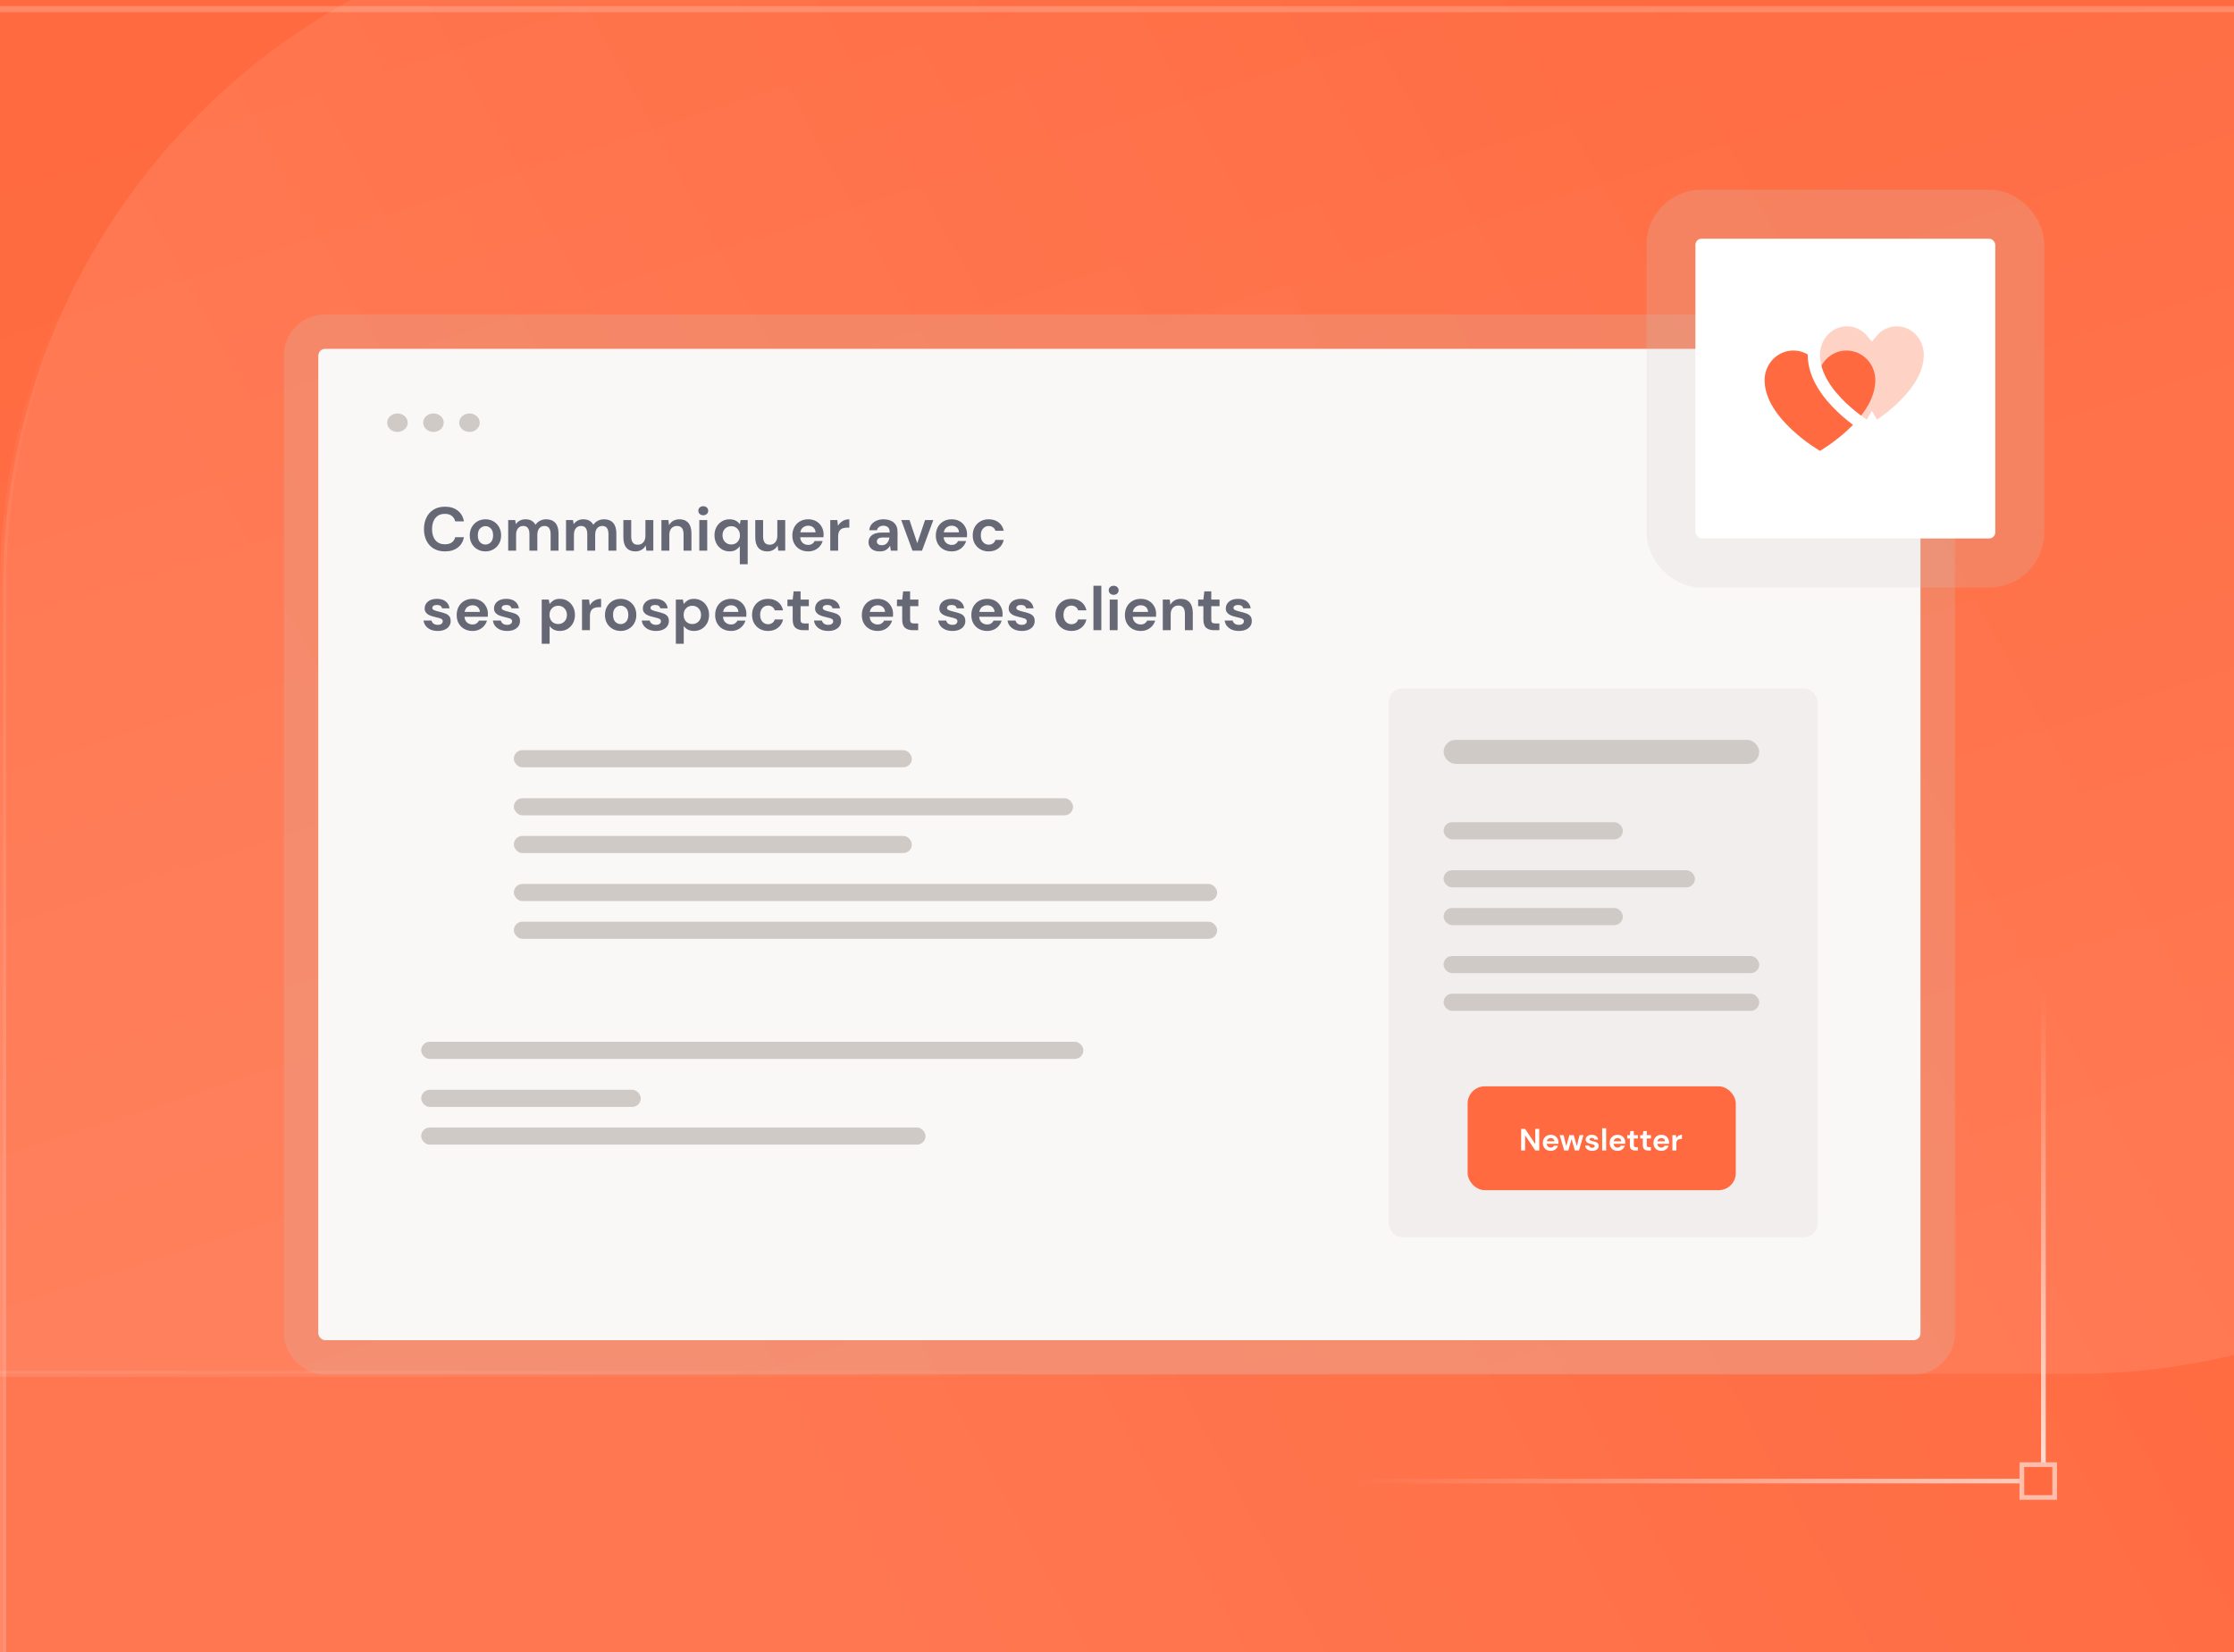 <svg width="365" height="270" viewBox="0 0 365 270" fill="none" xmlns="http://www.w3.org/2000/svg">
<g clip-path="url(#clip0_7608_1373)">
<rect width="365" height="270" fill="#FF6A40"/>
<path d="M511.501 -13.501L110 -13.502C49.524 -13.502 0.499 35.524 0.499 96L0.499 287.501L511.501 287.501L511.501 -13.501Z" fill="url(#paint0_linear_7608_1373)" fill-opacity="0.2" stroke="url(#paint1_linear_7608_1373)" stroke-width="0.997"/>
<path d="M-3.501 224.501L339 224.501C399.476 224.501 448.501 175.476 448.501 115L448.501 1.499L-3.501 1.499L-3.501 224.501Z" fill="url(#paint2_linear_7608_1373)" fill-opacity="0.2" stroke="url(#paint3_linear_7608_1373)" stroke-width="0.997"/>
<g filter="url(#filter0_b_7608_1373)">
<rect x="52" y="57" width="261.779" height="162" rx="1.121" fill="#FAF8F7"/>
<rect x="49.19" y="54.19" width="267.399" height="167.621" rx="3.932" stroke="#D0CAC6" stroke-opacity="0.2" stroke-width="5.621"/>
</g>
<path fill-rule="evenodd" clip-rule="evenodd" d="M72.502 69.072C72.502 69.907 71.75 70.584 70.822 70.584C69.893 70.584 69.141 69.907 69.141 69.072C69.141 68.237 69.893 67.56 70.822 67.56C71.75 67.56 72.502 68.237 72.502 69.072ZM66.618 69.072C66.618 69.907 65.865 70.584 64.937 70.584C64.008 70.584 63.256 69.907 63.256 69.072C63.256 68.237 64.008 67.56 64.937 67.56C65.865 67.56 66.618 68.237 66.618 69.072ZM76.702 70.584C77.631 70.584 78.383 69.907 78.383 69.072C78.383 68.237 77.631 67.56 76.702 67.56C75.774 67.56 75.022 68.237 75.022 69.072C75.022 69.907 75.774 70.584 76.702 70.584Z" fill="#D0CAC6"/>
<rect x="83.951" y="130.433" width="91.37" height="2.803" rx="1.401" fill="#D0CAC6"/>
<rect x="83.951" y="122.585" width="65.024" height="2.803" rx="1.401" fill="#D0CAC6"/>
<rect x="83.951" y="136.599" width="65.024" height="2.803" rx="1.401" fill="#D0CAC6"/>
<rect x="83.951" y="144.446" width="114.913" height="2.803" rx="1.401" fill="#D0CAC6"/>
<rect x="83.951" y="150.613" width="114.913" height="2.803" rx="1.401" fill="#D0CAC6"/>
<g filter="url(#filter1_b_7608_1373)">
<rect x="226.893" y="112.495" width="70.069" height="89.689" rx="2.242" fill="#F2EEEE"/>
</g>
<rect x="239.785" y="177.519" width="43.817" height="16.969" rx="2.803" fill="#FF6A40"/>
<path d="M248.536 188.003V184.472H249.182L250.842 186.959V184.472H251.488V188.003H250.842L249.182 185.521V188.003H248.536ZM253.373 188.064C253.121 188.064 252.897 188.01 252.702 187.903C252.507 187.795 252.354 187.644 252.243 187.448C252.132 187.253 252.076 187.028 252.076 186.772C252.076 186.513 252.13 186.283 252.238 186.081C252.349 185.879 252.5 185.723 252.692 185.612C252.887 185.498 253.116 185.441 253.378 185.441C253.624 185.441 253.841 185.494 254.029 185.602C254.217 185.71 254.364 185.858 254.468 186.046C254.575 186.231 254.629 186.438 254.629 186.666C254.629 186.703 254.628 186.742 254.624 186.783C254.624 186.823 254.623 186.865 254.619 186.909H252.717C252.731 187.104 252.798 187.257 252.919 187.368C253.043 187.479 253.193 187.534 253.368 187.534C253.499 187.534 253.608 187.506 253.696 187.448C253.787 187.388 253.854 187.311 253.898 187.216H254.554C254.506 187.374 254.427 187.519 254.316 187.65C254.209 187.778 254.074 187.879 253.913 187.953C253.755 188.027 253.575 188.064 253.373 188.064ZM253.378 185.965C253.22 185.965 253.08 186.011 252.959 186.101C252.838 186.189 252.761 186.323 252.727 186.505H253.973C253.963 186.34 253.903 186.209 253.792 186.112C253.681 186.014 253.543 185.965 253.378 185.965ZM255.563 188.003L254.832 185.501H255.472L255.906 187.302L256.411 185.501H257.127L257.632 187.302L258.071 185.501H258.711L257.975 188.003H257.304L256.769 186.132L256.234 188.003H255.563ZM260.153 188.064C259.931 188.064 259.736 188.029 259.568 187.958C259.4 187.884 259.265 187.783 259.164 187.655C259.063 187.528 259.003 187.38 258.982 187.211H259.633C259.653 187.309 259.707 187.393 259.795 187.464C259.886 187.531 260.002 187.565 260.143 187.565C260.284 187.565 260.387 187.536 260.451 187.479C260.518 187.422 260.551 187.356 260.551 187.282C260.551 187.174 260.504 187.102 260.41 187.065C260.316 187.025 260.185 186.986 260.017 186.949C259.909 186.925 259.8 186.897 259.689 186.863C259.578 186.83 259.475 186.788 259.381 186.737C259.29 186.683 259.216 186.616 259.159 186.535C259.102 186.451 259.073 186.349 259.073 186.228C259.073 186.006 259.161 185.819 259.336 185.668C259.514 185.516 259.763 185.441 260.082 185.441C260.378 185.441 260.614 185.51 260.789 185.647C260.967 185.785 261.073 185.975 261.106 186.217H260.496C260.459 186.033 260.319 185.94 260.077 185.94C259.956 185.94 259.862 185.964 259.795 186.011C259.731 186.058 259.699 186.117 259.699 186.187C259.699 186.261 259.748 186.32 259.845 186.364C259.943 186.408 260.072 186.448 260.234 186.485C260.409 186.525 260.568 186.571 260.713 186.621C260.861 186.668 260.979 186.74 261.066 186.838C261.154 186.932 261.197 187.068 261.197 187.247C261.201 187.401 261.16 187.541 261.076 187.665C260.992 187.79 260.871 187.887 260.713 187.958C260.555 188.029 260.368 188.064 260.153 188.064ZM261.769 188.003V184.371H262.415V188.003H261.769ZM264.291 188.064C264.038 188.064 263.815 188.01 263.62 187.903C263.425 187.795 263.272 187.644 263.161 187.448C263.05 187.253 262.994 187.028 262.994 186.772C262.994 186.513 263.048 186.283 263.156 186.081C263.267 185.879 263.418 185.723 263.61 185.612C263.805 185.498 264.033 185.441 264.296 185.441C264.541 185.441 264.758 185.494 264.947 185.602C265.135 185.71 265.281 185.858 265.385 186.046C265.493 186.231 265.547 186.438 265.547 186.666C265.547 186.703 265.545 186.742 265.542 186.783C265.542 186.823 265.54 186.865 265.537 186.909H263.635C263.648 187.104 263.716 187.257 263.837 187.368C263.961 187.479 264.111 187.534 264.286 187.534C264.417 187.534 264.526 187.506 264.614 187.448C264.704 187.388 264.772 187.311 264.815 187.216H265.471C265.424 187.374 265.345 187.519 265.234 187.65C265.127 187.778 264.992 187.879 264.831 187.953C264.672 188.027 264.493 188.064 264.291 188.064ZM264.296 185.965C264.138 185.965 263.998 186.011 263.877 186.101C263.756 186.189 263.679 186.323 263.645 186.505H264.891C264.881 186.34 264.82 186.209 264.709 186.112C264.598 186.014 264.461 185.965 264.296 185.965ZM267.161 188.003C266.898 188.003 266.688 187.94 266.53 187.812C266.372 187.684 266.293 187.457 266.293 187.131V186.041H265.864V185.501H266.293L266.369 184.83H266.939V185.501H267.615V186.041H266.939V187.136C266.939 187.257 266.964 187.341 267.014 187.388C267.068 187.432 267.159 187.454 267.287 187.454H267.6V188.003H267.161ZM269.284 188.003C269.022 188.003 268.812 187.94 268.653 187.812C268.495 187.684 268.416 187.457 268.416 187.131V186.041H267.988V185.501H268.416L268.492 184.83H269.062V185.501H269.738V186.041H269.062V187.136C269.062 187.257 269.087 187.341 269.138 187.388C269.192 187.432 269.282 187.454 269.41 187.454H269.723V188.003H269.284ZM271.444 188.064C271.192 188.064 270.968 188.01 270.773 187.903C270.578 187.795 270.425 187.644 270.314 187.448C270.203 187.253 270.148 187.028 270.148 186.772C270.148 186.513 270.202 186.283 270.309 186.081C270.42 185.879 270.572 185.723 270.763 185.612C270.958 185.498 271.187 185.441 271.449 185.441C271.695 185.441 271.912 185.494 272.1 185.602C272.289 185.71 272.435 185.858 272.539 186.046C272.647 186.231 272.701 186.438 272.701 186.666C272.701 186.703 272.699 186.742 272.695 186.783C272.695 186.823 272.694 186.865 272.69 186.909H270.788C270.802 187.104 270.869 187.257 270.99 187.368C271.115 187.479 271.264 187.534 271.439 187.534C271.57 187.534 271.68 187.506 271.767 187.448C271.858 187.388 271.925 187.311 271.969 187.216H272.625C272.578 187.374 272.499 187.519 272.388 187.65C272.28 187.778 272.146 187.879 271.984 187.953C271.826 188.027 271.646 188.064 271.444 188.064ZM271.449 185.965C271.291 185.965 271.152 186.011 271.031 186.101C270.91 186.189 270.832 186.323 270.799 186.505H272.045C272.035 186.34 271.974 186.209 271.863 186.112C271.752 186.014 271.614 185.965 271.449 185.965ZM273.244 188.003V185.501H273.819L273.879 185.97C273.97 185.809 274.093 185.681 274.248 185.587C274.406 185.489 274.591 185.441 274.803 185.441V186.122H274.621C274.48 186.122 274.354 186.144 274.243 186.187C274.132 186.231 274.044 186.307 273.98 186.414C273.92 186.522 273.889 186.672 273.889 186.863V188.003H273.244Z" fill="white"/>
<rect x="235.861" y="120.903" width="51.571" height="3.924" rx="1.962" fill="#D0CAC6"/>
<rect x="235.861" y="142.204" width="41.066" height="2.803" rx="1.401" fill="#D0CAC6"/>
<rect x="235.861" y="134.356" width="29.287" height="2.803" rx="1.401" fill="#D0CAC6"/>
<rect x="235.861" y="148.37" width="29.287" height="2.803" rx="1.401" fill="#D0CAC6"/>
<rect x="235.861" y="156.218" width="51.571" height="2.803" rx="1.401" fill="#D0CAC6"/>
<rect x="235.861" y="162.384" width="51.571" height="2.803" rx="1.401" fill="#D0CAC6"/>
<rect x="68.816" y="178.08" width="35.875" height="2.803" rx="1.401" fill="#D0CAC6"/>
<rect x="68.816" y="170.232" width="108.187" height="2.803" rx="1.401" fill="#D0CAC6"/>
<rect x="68.816" y="184.246" width="82.401" height="2.803" rx="1.401" fill="#D0CAC6"/>
<g filter="url(#filter2_b_7608_1373)">
<rect x="277" y="39" width="49" height="49" rx="1" fill="white"/>
<rect x="273" y="35" width="57" height="57" rx="5" stroke="#D0CAC6" stroke-opacity="0.2" stroke-width="8"/>
</g>
<path d="M297.354 73.677C297.354 73.677 288.308 68.46 288.308 62.125C288.308 61.005 288.685 59.92 289.374 59.054C290.063 58.188 291.022 57.595 292.088 57.375C293.154 57.155 294.261 57.322 295.221 57.848C296.181 58.373 296.935 59.225 297.354 60.258L297.354 60.258C297.773 59.225 298.526 58.373 299.486 57.848C300.446 57.322 301.553 57.155 302.619 57.375C303.685 57.595 304.645 58.188 305.334 59.054C306.023 59.92 306.4 61.005 306.4 62.125C306.4 68.46 297.354 73.677 297.354 73.677Z" fill="#FF6A40"/>
<path d="M305.834 69.114L305.325 69.974L305.834 70.276L306.344 69.974L305.834 69.114ZM305.834 69.114C305.325 69.974 305.324 69.974 305.324 69.974L305.323 69.974L305.321 69.972L305.315 69.969L305.293 69.955C305.274 69.944 305.248 69.928 305.214 69.907C305.147 69.866 305.05 69.805 304.929 69.727C304.685 69.57 304.341 69.341 303.929 69.048C303.107 68.463 302.008 67.614 300.904 66.563C298.748 64.51 296.354 61.476 296.354 57.988V57.988C296.354 56.693 296.777 55.431 297.562 54.418C298.348 53.404 299.451 52.698 300.69 52.435C301.93 52.172 303.216 52.373 304.325 52.997C304.903 53.322 305.412 53.749 305.834 54.255C306.257 53.749 306.766 53.322 307.343 52.997C308.452 52.373 309.738 52.172 310.978 52.435C312.217 52.698 313.32 53.404 314.106 54.418C314.891 55.431 315.315 56.693 315.315 57.988V57.988C315.315 61.476 312.92 64.51 310.764 66.563C309.661 67.614 308.561 68.463 307.74 69.048C307.328 69.341 306.983 69.57 306.74 69.727C306.618 69.805 306.522 69.866 306.454 69.907C306.421 69.928 306.394 69.944 306.376 69.955L306.354 69.969L306.347 69.972L306.345 69.974L306.345 69.974C306.344 69.974 306.344 69.974 305.834 69.114Z" fill="#FF6A40" fill-opacity="0.3" stroke="white" stroke-width="2"/>
<path d="M72.701 90.104C71.988 90.104 71.376 89.952 70.865 89.65C70.353 89.34 69.96 88.913 69.684 88.368C69.408 87.817 69.27 87.181 69.27 86.461C69.27 85.742 69.408 85.106 69.684 84.554C69.96 84.003 70.353 83.572 70.865 83.263C71.376 82.953 71.988 82.799 72.701 82.799C73.549 82.799 74.241 83.01 74.78 83.434C75.324 83.851 75.664 84.44 75.799 85.2H74.376C74.288 84.817 74.1 84.517 73.811 84.302C73.528 84.08 73.152 83.969 72.681 83.969C72.028 83.969 71.517 84.191 71.147 84.635C70.777 85.079 70.592 85.688 70.592 86.461C70.592 87.235 70.777 87.844 71.147 88.288C71.517 88.725 72.028 88.943 72.681 88.943C73.152 88.943 73.528 88.843 73.811 88.641C74.1 88.432 74.288 88.146 74.376 87.783H75.799C75.664 88.51 75.324 89.078 74.78 89.488C74.241 89.899 73.549 90.104 72.701 90.104ZM79.313 90.104C78.829 90.104 78.391 89.993 78.001 89.771C77.618 89.549 77.312 89.243 77.083 88.853C76.861 88.456 76.75 87.998 76.75 87.48C76.75 86.962 76.865 86.508 77.093 86.118C77.322 85.721 77.628 85.412 78.011 85.19C78.402 84.968 78.839 84.857 79.323 84.857C79.801 84.857 80.231 84.968 80.615 85.19C81.005 85.412 81.311 85.721 81.533 86.118C81.761 86.508 81.876 86.962 81.876 87.48C81.876 87.998 81.761 88.456 81.533 88.853C81.311 89.243 81.005 89.549 80.615 89.771C80.225 89.993 79.791 90.104 79.313 90.104ZM79.313 88.984C79.649 88.984 79.942 88.859 80.191 88.61C80.44 88.355 80.564 87.978 80.564 87.48C80.564 86.983 80.44 86.609 80.191 86.36C79.942 86.105 79.653 85.977 79.323 85.977C78.98 85.977 78.684 86.105 78.435 86.36C78.193 86.609 78.072 86.983 78.072 87.48C78.072 87.978 78.193 88.355 78.435 88.61C78.684 88.859 78.977 88.984 79.313 88.984ZM83.031 89.983V84.978H84.171L84.282 85.654C84.443 85.412 84.655 85.22 84.918 85.079C85.186 84.931 85.496 84.857 85.846 84.857C86.619 84.857 87.168 85.156 87.49 85.755C87.672 85.479 87.914 85.261 88.217 85.099C88.526 84.938 88.863 84.857 89.226 84.857C89.878 84.857 90.379 85.052 90.729 85.442C91.079 85.832 91.254 86.404 91.254 87.157V89.983H89.962V87.279C89.962 86.848 89.878 86.518 89.71 86.29C89.549 86.061 89.296 85.947 88.954 85.947C88.604 85.947 88.321 86.075 88.106 86.33C87.897 86.586 87.793 86.942 87.793 87.4V89.983H86.502V87.279C86.502 86.848 86.418 86.518 86.249 86.29C86.081 86.061 85.822 85.947 85.472 85.947C85.129 85.947 84.85 86.075 84.635 86.33C84.426 86.586 84.322 86.942 84.322 87.4V89.983H83.031ZM92.48 89.983V84.978H93.62L93.731 85.654C93.893 85.412 94.105 85.22 94.367 85.079C94.636 84.931 94.945 84.857 95.295 84.857C96.069 84.857 96.617 85.156 96.94 85.755C97.121 85.479 97.364 85.261 97.666 85.099C97.976 84.938 98.312 84.857 98.675 84.857C99.328 84.857 99.829 85.052 100.179 85.442C100.529 85.832 100.703 86.404 100.703 87.157V89.983H99.412V87.279C99.412 86.848 99.328 86.518 99.16 86.29C98.998 86.061 98.746 85.947 98.403 85.947C98.053 85.947 97.771 86.075 97.555 86.33C97.347 86.586 97.243 86.942 97.243 87.4V89.983H95.951V87.279C95.951 86.848 95.867 86.518 95.699 86.29C95.531 86.061 95.272 85.947 94.922 85.947C94.579 85.947 94.3 86.075 94.084 86.33C93.876 86.586 93.772 86.942 93.772 87.4V89.983H92.48ZM103.806 90.104C103.181 90.104 102.696 89.909 102.353 89.519C102.017 89.128 101.849 88.557 101.849 87.803V84.978H103.13V87.682C103.13 88.113 103.218 88.442 103.393 88.671C103.568 88.9 103.843 89.014 104.22 89.014C104.577 89.014 104.869 88.886 105.098 88.631C105.333 88.375 105.451 88.019 105.451 87.561V84.978H106.743V89.983H105.602L105.501 89.135C105.347 89.431 105.121 89.666 104.825 89.841C104.536 90.016 104.196 90.104 103.806 90.104ZM108.068 89.983V84.978H109.209L109.309 85.826C109.464 85.53 109.686 85.294 109.975 85.119C110.271 84.944 110.618 84.857 111.015 84.857C111.633 84.857 112.114 85.052 112.457 85.442C112.801 85.832 112.972 86.404 112.972 87.157V89.983H111.681V87.279C111.681 86.848 111.593 86.518 111.418 86.29C111.243 86.061 110.971 85.947 110.601 85.947C110.238 85.947 109.938 86.075 109.703 86.33C109.474 86.586 109.36 86.942 109.36 87.4V89.983H108.068ZM114.903 84.201C114.668 84.201 114.473 84.13 114.318 83.989C114.17 83.848 114.096 83.67 114.096 83.454C114.096 83.239 114.17 83.064 114.318 82.93C114.473 82.788 114.668 82.718 114.903 82.718C115.139 82.718 115.33 82.788 115.478 82.93C115.633 83.064 115.71 83.239 115.71 83.454C115.71 83.67 115.633 83.848 115.478 83.989C115.33 84.13 115.139 84.201 114.903 84.201ZM114.258 89.983V84.978H115.549V89.983H114.258ZM120.873 92.203V89.266C120.711 89.488 120.496 89.683 120.227 89.852C119.964 90.02 119.621 90.104 119.198 90.104C118.727 90.104 118.306 89.989 117.936 89.761C117.566 89.532 117.274 89.219 117.058 88.822C116.843 88.425 116.736 87.975 116.736 87.47C116.736 86.966 116.843 86.518 117.058 86.128C117.274 85.731 117.566 85.422 117.936 85.2C118.306 84.971 118.727 84.857 119.198 84.857C119.574 84.857 119.904 84.928 120.186 85.069C120.469 85.21 120.698 85.409 120.873 85.664L121.014 84.978H122.164V92.203H120.873ZM119.47 88.974C119.887 88.974 120.227 88.836 120.489 88.56C120.758 88.278 120.893 87.918 120.893 87.48C120.893 87.043 120.758 86.687 120.489 86.411C120.227 86.128 119.887 85.987 119.47 85.987C119.06 85.987 118.72 86.125 118.451 86.401C118.182 86.677 118.047 87.033 118.047 87.47C118.047 87.907 118.182 88.267 118.451 88.55C118.72 88.832 119.06 88.974 119.47 88.974ZM125.356 90.104C124.73 90.104 124.246 89.909 123.903 89.519C123.567 89.128 123.398 88.557 123.398 87.803V84.978H124.68V87.682C124.68 88.113 124.767 88.442 124.942 88.671C125.117 88.9 125.393 89.014 125.77 89.014C126.126 89.014 126.419 88.886 126.647 88.631C126.883 88.375 127.001 88.019 127.001 87.561V84.978H128.292V89.983H127.152L127.051 89.135C126.896 89.431 126.671 89.666 126.375 89.841C126.086 90.016 125.746 90.104 125.356 90.104ZM132.05 90.104C131.545 90.104 131.098 89.996 130.708 89.781C130.317 89.566 130.011 89.263 129.789 88.873C129.567 88.483 129.456 88.032 129.456 87.521C129.456 87.003 129.564 86.542 129.779 86.138C130.001 85.735 130.304 85.422 130.687 85.2C131.078 84.971 131.535 84.857 132.06 84.857C132.551 84.857 132.985 84.965 133.361 85.18C133.738 85.395 134.031 85.691 134.239 86.068C134.454 86.438 134.562 86.851 134.562 87.309C134.562 87.383 134.559 87.46 134.552 87.541C134.552 87.622 134.549 87.706 134.542 87.793H130.738C130.765 88.183 130.899 88.489 131.141 88.711C131.39 88.933 131.69 89.044 132.039 89.044C132.302 89.044 132.52 88.987 132.695 88.873C132.877 88.752 133.011 88.597 133.099 88.409H134.411C134.316 88.725 134.158 89.014 133.936 89.276C133.721 89.532 133.452 89.734 133.129 89.882C132.813 90.03 132.453 90.104 132.05 90.104ZM132.06 85.906C131.744 85.906 131.464 85.997 131.222 86.179C130.98 86.354 130.825 86.623 130.758 86.986H133.25C133.23 86.656 133.109 86.394 132.887 86.199C132.665 86.004 132.389 85.906 132.06 85.906ZM135.648 89.983V84.978H136.798L136.92 85.916C137.101 85.594 137.347 85.338 137.656 85.15C137.972 84.954 138.342 84.857 138.766 84.857V86.219H138.403C138.12 86.219 137.868 86.263 137.646 86.35C137.424 86.438 137.249 86.589 137.121 86.804C137 87.02 136.94 87.319 136.94 87.702V89.983H135.648ZM143.778 90.104C143.348 90.104 142.995 90.037 142.719 89.902C142.443 89.761 142.238 89.576 142.103 89.347C141.969 89.118 141.902 88.866 141.902 88.59C141.902 88.126 142.083 87.749 142.447 87.46C142.81 87.171 143.355 87.026 144.081 87.026H145.352V86.905C145.352 86.562 145.255 86.31 145.06 86.148C144.865 85.987 144.623 85.906 144.333 85.906C144.071 85.906 143.842 85.97 143.647 86.098C143.452 86.219 143.331 86.401 143.284 86.643H142.023C142.056 86.28 142.177 85.963 142.386 85.694C142.601 85.425 142.877 85.22 143.213 85.079C143.55 84.931 143.926 84.857 144.343 84.857C145.056 84.857 145.618 85.035 146.028 85.392C146.439 85.748 146.644 86.253 146.644 86.905V89.983H145.544L145.423 89.175C145.275 89.445 145.067 89.666 144.797 89.841C144.535 90.016 144.195 90.104 143.778 90.104ZM144.071 89.095C144.441 89.095 144.727 88.974 144.929 88.731C145.137 88.489 145.268 88.19 145.322 87.834H144.222C143.879 87.834 143.634 87.897 143.486 88.025C143.338 88.146 143.264 88.298 143.264 88.479C143.264 88.674 143.338 88.826 143.486 88.933C143.634 89.041 143.829 89.095 144.071 89.095ZM149.081 89.983L147.244 84.978H148.596L149.868 88.762L151.139 84.978H152.491L150.645 89.983H149.081ZM155.491 90.104C154.987 90.104 154.539 89.996 154.149 89.781C153.759 89.566 153.453 89.263 153.231 88.873C153.009 88.483 152.898 88.032 152.898 87.521C152.898 87.003 153.006 86.542 153.221 86.138C153.443 85.735 153.745 85.422 154.129 85.2C154.519 84.971 154.976 84.857 155.501 84.857C155.992 84.857 156.426 84.965 156.803 85.18C157.179 85.395 157.472 85.691 157.681 86.068C157.896 86.438 158.003 86.851 158.003 87.309C158.003 87.383 158 87.46 157.993 87.541C157.993 87.622 157.99 87.706 157.983 87.793H154.179C154.206 88.183 154.341 88.489 154.583 88.711C154.832 88.933 155.131 89.044 155.481 89.044C155.743 89.044 155.962 88.987 156.137 88.873C156.318 88.752 156.453 88.597 156.54 88.409H157.852C157.758 88.725 157.6 89.014 157.378 89.276C157.163 89.532 156.894 89.734 156.571 89.882C156.254 90.03 155.895 90.104 155.491 90.104ZM155.501 85.906C155.185 85.906 154.906 85.997 154.664 86.179C154.421 86.354 154.267 86.623 154.2 86.986H156.692C156.672 86.656 156.55 86.394 156.328 86.199C156.107 86.004 155.831 85.906 155.501 85.906ZM161.542 90.104C161.03 90.104 160.58 89.993 160.189 89.771C159.799 89.549 159.49 89.239 159.261 88.843C159.039 88.446 158.928 87.992 158.928 87.48C158.928 86.969 159.039 86.515 159.261 86.118C159.49 85.721 159.799 85.412 160.189 85.19C160.58 84.968 161.03 84.857 161.542 84.857C162.181 84.857 162.719 85.025 163.156 85.362C163.593 85.691 163.872 86.148 163.993 86.734H162.631C162.564 86.492 162.429 86.303 162.228 86.169C162.033 86.027 161.801 85.957 161.531 85.957C161.175 85.957 160.872 86.091 160.623 86.36C160.374 86.629 160.25 87.003 160.25 87.48C160.25 87.958 160.374 88.331 160.623 88.6C160.872 88.869 161.175 89.004 161.531 89.004C161.801 89.004 162.033 88.937 162.228 88.802C162.429 88.668 162.564 88.476 162.631 88.227H163.993C163.872 88.792 163.593 89.246 163.156 89.589C162.719 89.932 162.181 90.104 161.542 90.104ZM71.541 103.104C71.097 103.104 70.707 103.033 70.37 102.892C70.034 102.744 69.765 102.542 69.563 102.286C69.361 102.031 69.24 101.735 69.2 101.399H70.501C70.542 101.594 70.649 101.762 70.824 101.903C71.006 102.038 71.238 102.105 71.52 102.105C71.803 102.105 72.008 102.048 72.136 101.933C72.27 101.819 72.338 101.688 72.338 101.54C72.338 101.325 72.244 101.18 72.055 101.106C71.867 101.025 71.605 100.948 71.268 100.874C71.053 100.827 70.834 100.77 70.612 100.702C70.39 100.635 70.185 100.551 69.997 100.45C69.815 100.342 69.667 100.208 69.553 100.046C69.439 99.878 69.381 99.673 69.381 99.431C69.381 98.987 69.556 98.614 69.906 98.311C70.263 98.008 70.76 97.857 71.399 97.857C71.991 97.857 72.462 97.995 72.812 98.271C73.168 98.546 73.38 98.927 73.448 99.411H72.227C72.153 99.041 71.874 98.856 71.389 98.856C71.147 98.856 70.959 98.903 70.824 98.997C70.697 99.091 70.633 99.209 70.633 99.35C70.633 99.498 70.73 99.616 70.925 99.703C71.12 99.791 71.379 99.872 71.702 99.946C72.052 100.026 72.371 100.117 72.661 100.218C72.957 100.312 73.192 100.457 73.367 100.652C73.542 100.84 73.629 101.113 73.629 101.469C73.636 101.779 73.555 102.058 73.387 102.307C73.219 102.556 72.977 102.751 72.661 102.892C72.344 103.033 71.971 103.104 71.541 103.104ZM77.205 103.104C76.701 103.104 76.253 102.996 75.863 102.781C75.473 102.566 75.167 102.263 74.945 101.873C74.723 101.483 74.612 101.032 74.612 100.521C74.612 100.003 74.72 99.542 74.935 99.138C75.157 98.735 75.46 98.422 75.843 98.2C76.233 97.971 76.691 97.857 77.215 97.857C77.706 97.857 78.14 97.965 78.517 98.18C78.894 98.395 79.186 98.691 79.395 99.068C79.61 99.438 79.718 99.851 79.718 100.309C79.718 100.383 79.714 100.46 79.707 100.541C79.707 100.622 79.704 100.706 79.697 100.793H75.893C75.92 101.183 76.055 101.489 76.297 101.711C76.546 101.933 76.845 102.044 77.195 102.044C77.457 102.044 77.676 101.987 77.851 101.873C78.032 101.752 78.167 101.597 78.254 101.409H79.566C79.472 101.725 79.314 102.014 79.092 102.276C78.877 102.532 78.608 102.734 78.285 102.882C77.969 103.03 77.609 103.104 77.205 103.104ZM77.215 98.906C76.899 98.906 76.62 98.997 76.378 99.179C76.136 99.354 75.981 99.623 75.914 99.986H78.406C78.386 99.656 78.265 99.394 78.043 99.199C77.821 99.004 77.545 98.906 77.215 98.906ZM82.872 103.104C82.428 103.104 82.038 103.033 81.702 102.892C81.365 102.744 81.096 102.542 80.895 102.286C80.693 102.031 80.572 101.735 80.531 101.399H81.833C81.873 101.594 81.981 101.762 82.156 101.903C82.337 102.038 82.57 102.105 82.852 102.105C83.135 102.105 83.34 102.048 83.468 101.933C83.602 101.819 83.669 101.688 83.669 101.54C83.669 101.325 83.575 101.18 83.387 101.106C83.198 101.025 82.936 100.948 82.6 100.874C82.385 100.827 82.166 100.77 81.944 100.702C81.722 100.635 81.517 100.551 81.328 100.45C81.147 100.342 80.999 100.208 80.885 100.046C80.77 99.878 80.713 99.673 80.713 99.431C80.713 98.987 80.888 98.614 81.238 98.311C81.594 98.008 82.092 97.857 82.731 97.857C83.323 97.857 83.794 97.995 84.144 98.271C84.5 98.546 84.712 98.927 84.779 99.411H83.558C83.484 99.041 83.205 98.856 82.721 98.856C82.479 98.856 82.29 98.903 82.156 98.997C82.028 99.091 81.964 99.209 81.964 99.35C81.964 99.498 82.062 99.616 82.257 99.703C82.452 99.791 82.711 99.872 83.034 99.946C83.383 100.026 83.703 100.117 83.992 100.218C84.288 100.312 84.524 100.457 84.698 100.652C84.873 100.84 84.961 101.113 84.961 101.469C84.968 101.779 84.887 102.058 84.719 102.307C84.55 102.556 84.308 102.751 83.992 102.892C83.676 103.033 83.303 103.104 82.872 103.104ZM88.509 105.202V97.978H89.659L89.801 98.694C89.962 98.472 90.174 98.277 90.436 98.109C90.705 97.941 91.052 97.857 91.476 97.857C91.947 97.857 92.367 97.971 92.737 98.2C93.107 98.429 93.4 98.742 93.615 99.138C93.83 99.535 93.938 99.986 93.938 100.49C93.938 100.995 93.83 101.446 93.615 101.842C93.4 102.233 93.107 102.542 92.737 102.771C92.367 102.993 91.947 103.104 91.476 103.104C91.099 103.104 90.769 103.033 90.487 102.892C90.204 102.751 89.976 102.552 89.801 102.297V105.202H88.509ZM91.203 101.974C91.614 101.974 91.953 101.836 92.222 101.56C92.491 101.284 92.626 100.928 92.626 100.49C92.626 100.053 92.491 99.693 92.222 99.411C91.953 99.128 91.614 98.987 91.203 98.987C90.786 98.987 90.443 99.128 90.174 99.411C89.912 99.687 89.781 100.043 89.781 100.48C89.781 100.918 89.912 101.277 90.174 101.56C90.443 101.836 90.786 101.974 91.203 101.974ZM95.091 102.983V97.978H96.242L96.363 98.916C96.544 98.594 96.79 98.338 97.099 98.15C97.415 97.954 97.785 97.857 98.209 97.857V99.219H97.846C97.563 99.219 97.311 99.263 97.089 99.35C96.867 99.438 96.692 99.589 96.564 99.804C96.443 100.02 96.383 100.319 96.383 100.702V102.983H95.091ZM101.405 103.104C100.92 103.104 100.483 102.993 100.093 102.771C99.709 102.549 99.403 102.243 99.175 101.853C98.953 101.456 98.842 100.998 98.842 100.48C98.842 99.962 98.956 99.508 99.185 99.118C99.413 98.721 99.719 98.412 100.103 98.19C100.493 97.968 100.93 97.857 101.415 97.857C101.892 97.857 102.323 97.968 102.706 98.19C103.096 98.412 103.402 98.721 103.624 99.118C103.853 99.508 103.967 99.962 103.967 100.48C103.967 100.998 103.853 101.456 103.624 101.853C103.402 102.243 103.096 102.549 102.706 102.771C102.316 102.993 101.882 103.104 101.405 103.104ZM101.405 101.984C101.741 101.984 102.033 101.859 102.282 101.61C102.531 101.355 102.656 100.978 102.656 100.48C102.656 99.983 102.531 99.609 102.282 99.36C102.033 99.105 101.744 98.977 101.415 98.977C101.072 98.977 100.776 99.105 100.527 99.36C100.285 99.609 100.163 99.983 100.163 100.48C100.163 100.978 100.285 101.355 100.527 101.61C100.776 101.859 101.068 101.984 101.405 101.984ZM107.191 103.104C106.747 103.104 106.356 103.033 106.02 102.892C105.684 102.744 105.415 102.542 105.213 102.286C105.011 102.031 104.89 101.735 104.85 101.399H106.151C106.192 101.594 106.299 101.762 106.474 101.903C106.656 102.038 106.888 102.105 107.17 102.105C107.453 102.105 107.658 102.048 107.786 101.933C107.92 101.819 107.988 101.688 107.988 101.54C107.988 101.325 107.894 101.18 107.705 101.106C107.517 101.025 107.254 100.948 106.918 100.874C106.703 100.827 106.484 100.77 106.262 100.702C106.04 100.635 105.835 100.551 105.647 100.45C105.465 100.342 105.317 100.208 105.203 100.046C105.089 99.878 105.031 99.673 105.031 99.431C105.031 98.987 105.206 98.614 105.556 98.311C105.913 98.008 106.41 97.857 107.049 97.857C107.641 97.857 108.112 97.995 108.462 98.271C108.818 98.546 109.03 98.927 109.098 99.411H107.877C107.803 99.041 107.524 98.856 107.039 98.856C106.797 98.856 106.609 98.903 106.474 98.997C106.346 99.091 106.282 99.209 106.282 99.35C106.282 99.498 106.38 99.616 106.575 99.703C106.77 99.791 107.029 99.872 107.352 99.946C107.702 100.026 108.021 100.117 108.311 100.218C108.607 100.312 108.842 100.457 109.017 100.652C109.192 100.84 109.279 101.113 109.279 101.469C109.286 101.779 109.205 102.058 109.037 102.307C108.869 102.556 108.627 102.751 108.311 102.892C107.994 103.033 107.621 103.104 107.191 103.104ZM110.423 105.202V97.978H111.574L111.715 98.694C111.876 98.472 112.088 98.277 112.351 98.109C112.62 97.941 112.966 97.857 113.39 97.857C113.861 97.857 114.281 97.971 114.651 98.2C115.021 98.429 115.314 98.742 115.529 99.138C115.744 99.535 115.852 99.986 115.852 100.49C115.852 100.995 115.744 101.446 115.529 101.842C115.314 102.233 115.021 102.542 114.651 102.771C114.281 102.993 113.861 103.104 113.39 103.104C113.013 103.104 112.683 103.033 112.401 102.892C112.118 102.751 111.89 102.552 111.715 102.297V105.202H110.423ZM113.117 101.974C113.528 101.974 113.867 101.836 114.136 101.56C114.405 101.284 114.54 100.928 114.54 100.49C114.54 100.053 114.405 99.693 114.136 99.411C113.867 99.128 113.528 98.987 113.117 98.987C112.7 98.987 112.357 99.128 112.088 99.411C111.826 99.687 111.695 100.043 111.695 100.48C111.695 100.918 111.826 101.277 112.088 101.56C112.357 101.836 112.7 101.974 113.117 101.974ZM119.437 103.104C118.933 103.104 118.485 102.996 118.095 102.781C117.705 102.566 117.399 102.263 117.177 101.873C116.955 101.483 116.844 101.032 116.844 100.521C116.844 100.003 116.952 99.542 117.167 99.138C117.389 98.735 117.692 98.422 118.075 98.2C118.465 97.971 118.923 97.857 119.447 97.857C119.938 97.857 120.372 97.965 120.749 98.18C121.126 98.395 121.418 98.691 121.627 99.068C121.842 99.438 121.95 99.851 121.95 100.309C121.95 100.383 121.946 100.46 121.939 100.541C121.939 100.622 121.936 100.706 121.929 100.793H118.125C118.152 101.183 118.287 101.489 118.529 101.711C118.778 101.933 119.077 102.044 119.427 102.044C119.689 102.044 119.908 101.987 120.083 101.873C120.265 101.752 120.399 101.597 120.486 101.409H121.798C121.704 101.725 121.546 102.014 121.324 102.276C121.109 102.532 120.84 102.734 120.517 102.882C120.201 103.03 119.841 103.104 119.437 103.104ZM119.447 98.906C119.131 98.906 118.852 98.997 118.61 99.179C118.368 99.354 118.213 99.623 118.146 99.986H120.638C120.618 99.656 120.497 99.394 120.275 99.199C120.053 99.004 119.777 98.906 119.447 98.906ZM125.488 103.104C124.976 103.104 124.526 102.993 124.136 102.771C123.745 102.549 123.436 102.239 123.207 101.842C122.985 101.446 122.874 100.992 122.874 100.48C122.874 99.969 122.985 99.515 123.207 99.118C123.436 98.721 123.745 98.412 124.136 98.19C124.526 97.968 124.976 97.857 125.488 97.857C126.127 97.857 126.665 98.025 127.102 98.362C127.539 98.691 127.818 99.148 127.939 99.734H126.577C126.51 99.492 126.376 99.303 126.174 99.169C125.979 99.027 125.747 98.957 125.478 98.957C125.121 98.957 124.818 99.091 124.569 99.36C124.321 99.629 124.196 100.003 124.196 100.48C124.196 100.958 124.321 101.331 124.569 101.6C124.818 101.869 125.121 102.004 125.478 102.004C125.747 102.004 125.979 101.937 126.174 101.802C126.376 101.668 126.51 101.476 126.577 101.227H127.939C127.818 101.792 127.539 102.246 127.102 102.589C126.665 102.932 126.127 103.104 125.488 103.104ZM131.247 102.983C130.722 102.983 130.302 102.855 129.985 102.599C129.669 102.344 129.511 101.89 129.511 101.237V99.058H128.654V97.978H129.511L129.663 96.636H130.803V97.978H132.155V99.058H130.803V101.247C130.803 101.489 130.853 101.658 130.954 101.752C131.062 101.839 131.243 101.883 131.499 101.883H132.125V102.983H131.247ZM135.332 103.104C134.888 103.104 134.498 103.033 134.162 102.892C133.825 102.744 133.556 102.542 133.355 102.286C133.153 102.031 133.032 101.735 132.991 101.399H134.293C134.333 101.594 134.441 101.762 134.616 101.903C134.797 102.038 135.029 102.105 135.312 102.105C135.594 102.105 135.8 102.048 135.927 101.933C136.062 101.819 136.129 101.688 136.129 101.54C136.129 101.325 136.035 101.18 135.847 101.106C135.658 101.025 135.396 100.948 135.06 100.874C134.844 100.827 134.626 100.77 134.404 100.702C134.182 100.635 133.977 100.551 133.788 100.45C133.607 100.342 133.459 100.208 133.344 100.046C133.23 99.878 133.173 99.673 133.173 99.431C133.173 98.987 133.348 98.614 133.698 98.311C134.054 98.008 134.552 97.857 135.191 97.857C135.783 97.857 136.254 97.995 136.603 98.271C136.96 98.546 137.172 98.927 137.239 99.411H136.018C135.944 99.041 135.665 98.856 135.181 98.856C134.939 98.856 134.75 98.903 134.616 98.997C134.488 99.091 134.424 99.209 134.424 99.35C134.424 99.498 134.522 99.616 134.717 99.703C134.912 99.791 135.171 99.872 135.494 99.946C135.843 100.026 136.163 100.117 136.452 100.218C136.748 100.312 136.984 100.457 137.158 100.652C137.333 100.84 137.421 101.113 137.421 101.469C137.427 101.779 137.347 102.058 137.179 102.307C137.01 102.556 136.768 102.751 136.452 102.892C136.136 103.033 135.763 103.104 135.332 103.104ZM143.401 103.104C142.896 103.104 142.449 102.996 142.059 102.781C141.669 102.566 141.363 102.263 141.141 101.873C140.919 101.483 140.808 101.032 140.808 100.521C140.808 100.003 140.915 99.542 141.131 99.138C141.353 98.735 141.655 98.422 142.039 98.2C142.429 97.971 142.886 97.857 143.411 97.857C143.902 97.857 144.336 97.965 144.712 98.18C145.089 98.395 145.382 98.691 145.59 99.068C145.806 99.438 145.913 99.851 145.913 100.309C145.913 100.383 145.91 100.46 145.903 100.541C145.903 100.622 145.9 100.706 145.893 100.793H142.089C142.116 101.183 142.251 101.489 142.493 101.711C142.742 101.933 143.041 102.044 143.391 102.044C143.653 102.044 143.872 101.987 144.047 101.873C144.228 101.752 144.363 101.597 144.45 101.409H145.762C145.668 101.725 145.51 102.014 145.288 102.276C145.072 102.532 144.803 102.734 144.48 102.882C144.164 103.03 143.804 103.104 143.401 103.104ZM143.411 98.906C143.095 98.906 142.816 98.997 142.573 99.179C142.331 99.354 142.177 99.623 142.109 99.986H144.601C144.581 99.656 144.46 99.394 144.238 99.199C144.016 99.004 143.74 98.906 143.411 98.906ZM149.141 102.983C148.616 102.983 148.196 102.855 147.879 102.599C147.563 102.344 147.405 101.89 147.405 101.237V99.058H146.548V97.978H147.405L147.557 96.636H148.697V97.978H150.049V99.058H148.697V101.247C148.697 101.489 148.747 101.658 148.848 101.752C148.956 101.839 149.137 101.883 149.393 101.883H150.018V102.983H149.141ZM155.63 103.104C155.186 103.104 154.796 103.033 154.46 102.892C154.124 102.744 153.854 102.542 153.653 102.286C153.451 102.031 153.33 101.735 153.289 101.399H154.591C154.631 101.594 154.739 101.762 154.914 101.903C155.096 102.038 155.328 102.105 155.61 102.105C155.893 102.105 156.098 102.048 156.226 101.933C156.36 101.819 156.427 101.688 156.427 101.54C156.427 101.325 156.333 101.18 156.145 101.106C155.957 101.025 155.694 100.948 155.358 100.874C155.143 100.827 154.924 100.77 154.702 100.702C154.48 100.635 154.275 100.551 154.087 100.45C153.905 100.342 153.757 100.208 153.643 100.046C153.528 99.878 153.471 99.673 153.471 99.431C153.471 98.987 153.646 98.614 153.996 98.311C154.352 98.008 154.85 97.857 155.489 97.857C156.081 97.857 156.552 97.995 156.902 98.271C157.258 98.546 157.47 98.927 157.537 99.411H156.316C156.242 99.041 155.963 98.856 155.479 98.856C155.237 98.856 155.048 98.903 154.914 98.997C154.786 99.091 154.722 99.209 154.722 99.35C154.722 99.498 154.82 99.616 155.015 99.703C155.21 99.791 155.469 99.872 155.792 99.946C156.142 100.026 156.461 100.117 156.75 100.218C157.046 100.312 157.282 100.457 157.457 100.652C157.631 100.84 157.719 101.113 157.719 101.469C157.726 101.779 157.645 102.058 157.477 102.307C157.309 102.556 157.066 102.751 156.75 102.892C156.434 103.033 156.061 103.104 155.63 103.104ZM161.295 103.104C160.79 103.104 160.343 102.996 159.953 102.781C159.563 102.566 159.257 102.263 159.035 101.873C158.813 101.483 158.702 101.032 158.702 100.521C158.702 100.003 158.809 99.542 159.024 99.138C159.246 98.735 159.549 98.422 159.933 98.2C160.323 97.971 160.78 97.857 161.305 97.857C161.796 97.857 162.23 97.965 162.606 98.18C162.983 98.395 163.276 98.691 163.484 99.068C163.699 99.438 163.807 99.851 163.807 100.309C163.807 100.383 163.804 100.46 163.797 100.541C163.797 100.622 163.794 100.706 163.787 100.793H159.983C160.01 101.183 160.144 101.489 160.387 101.711C160.636 101.933 160.935 102.044 161.285 102.044C161.547 102.044 161.766 101.987 161.94 101.873C162.122 101.752 162.257 101.597 162.344 101.409H163.656C163.562 101.725 163.404 102.014 163.182 102.276C162.966 102.532 162.697 102.734 162.374 102.882C162.058 103.03 161.698 103.104 161.295 103.104ZM161.305 98.906C160.989 98.906 160.71 98.997 160.467 99.179C160.225 99.354 160.07 99.623 160.003 99.986H162.495C162.475 99.656 162.354 99.394 162.132 99.199C161.91 99.004 161.634 98.906 161.305 98.906ZM166.962 103.104C166.518 103.104 166.128 103.033 165.791 102.892C165.455 102.744 165.186 102.542 164.984 102.286C164.782 102.031 164.661 101.735 164.621 101.399H165.923C165.963 101.594 166.071 101.762 166.245 101.903C166.427 102.038 166.659 102.105 166.942 102.105C167.224 102.105 167.429 102.048 167.557 101.933C167.692 101.819 167.759 101.688 167.759 101.54C167.759 101.325 167.665 101.18 167.476 101.106C167.288 101.025 167.026 100.948 166.689 100.874C166.474 100.827 166.256 100.77 166.034 100.702C165.812 100.635 165.606 100.551 165.418 100.45C165.236 100.342 165.088 100.208 164.974 100.046C164.86 99.878 164.803 99.673 164.803 99.431C164.803 98.987 164.977 98.614 165.327 98.311C165.684 98.008 166.182 97.857 166.821 97.857C167.412 97.857 167.883 97.995 168.233 98.271C168.59 98.546 168.802 98.927 168.869 99.411H167.648C167.574 99.041 167.295 98.856 166.81 98.856C166.568 98.856 166.38 98.903 166.245 98.997C166.118 99.091 166.054 99.209 166.054 99.35C166.054 99.498 166.151 99.616 166.346 99.703C166.541 99.791 166.8 99.872 167.123 99.946C167.473 100.026 167.793 100.117 168.082 100.218C168.378 100.312 168.613 100.457 168.788 100.652C168.963 100.84 169.05 101.113 169.05 101.469C169.057 101.779 168.976 102.058 168.808 102.307C168.64 102.556 168.398 102.751 168.082 102.892C167.766 103.033 167.392 103.104 166.962 103.104ZM175.051 103.104C174.539 103.104 174.089 102.993 173.699 102.771C173.308 102.549 172.999 102.239 172.77 101.842C172.548 101.446 172.437 100.992 172.437 100.48C172.437 99.969 172.548 99.515 172.77 99.118C172.999 98.721 173.308 98.412 173.699 98.19C174.089 97.968 174.539 97.857 175.051 97.857C175.69 97.857 176.228 98.025 176.665 98.362C177.102 98.691 177.381 99.148 177.503 99.734H176.14C176.073 99.492 175.939 99.303 175.737 99.169C175.542 99.027 175.31 98.957 175.041 98.957C174.684 98.957 174.381 99.091 174.132 99.36C173.884 99.629 173.759 100.003 173.759 100.48C173.759 100.958 173.884 101.331 174.132 101.6C174.381 101.869 174.684 102.004 175.041 102.004C175.31 102.004 175.542 101.937 175.737 101.802C175.939 101.668 176.073 101.476 176.14 101.227H177.503C177.381 101.792 177.102 102.246 176.665 102.589C176.228 102.932 175.69 103.104 175.051 103.104ZM178.649 102.983V95.718H179.94V102.983H178.649ZM181.956 97.201C181.721 97.201 181.526 97.13 181.371 96.989C181.223 96.848 181.149 96.67 181.149 96.454C181.149 96.239 181.223 96.064 181.371 95.93C181.526 95.788 181.721 95.718 181.956 95.718C182.192 95.718 182.383 95.788 182.531 95.93C182.686 96.064 182.763 96.239 182.763 96.454C182.763 96.67 182.686 96.848 182.531 96.989C182.383 97.13 182.192 97.201 181.956 97.201ZM181.31 102.983V97.978H182.602V102.983H181.31ZM186.382 103.104C185.877 103.104 185.43 102.996 185.04 102.781C184.65 102.566 184.344 102.263 184.122 101.873C183.9 101.483 183.789 101.032 183.789 100.521C183.789 100.003 183.896 99.542 184.111 99.138C184.333 98.735 184.636 98.422 185.02 98.2C185.41 97.971 185.867 97.857 186.392 97.857C186.883 97.857 187.317 97.965 187.693 98.18C188.07 98.395 188.363 98.691 188.571 99.068C188.786 99.438 188.894 99.851 188.894 100.309C188.894 100.383 188.891 100.46 188.884 100.541C188.884 100.622 188.881 100.706 188.874 100.793H185.07C185.097 101.183 185.231 101.489 185.474 101.711C185.722 101.933 186.022 102.044 186.372 102.044C186.634 102.044 186.853 101.987 187.027 101.873C187.209 101.752 187.344 101.597 187.431 101.409H188.743C188.649 101.725 188.49 102.014 188.269 102.276C188.053 102.532 187.784 102.734 187.461 102.882C187.145 103.03 186.785 103.104 186.382 103.104ZM186.392 98.906C186.076 98.906 185.796 98.997 185.554 99.179C185.312 99.354 185.157 99.623 185.09 99.986H187.582C187.562 99.656 187.441 99.394 187.219 99.199C186.997 99.004 186.721 98.906 186.392 98.906ZM189.98 102.983V97.978H191.12L191.221 98.826C191.376 98.53 191.598 98.294 191.887 98.119C192.183 97.944 192.53 97.857 192.927 97.857C193.545 97.857 194.026 98.052 194.369 98.442C194.713 98.832 194.884 99.404 194.884 100.157V102.983H193.593V100.279C193.593 99.848 193.505 99.518 193.33 99.29C193.155 99.061 192.883 98.947 192.513 98.947C192.15 98.947 191.85 99.075 191.615 99.33C191.386 99.586 191.272 99.942 191.272 100.4V102.983H189.98ZM198.349 102.983C197.824 102.983 197.404 102.855 197.088 102.599C196.772 102.344 196.613 101.89 196.613 101.237V99.058H195.756V97.978H196.613L196.765 96.636H197.905V97.978H199.257V99.058H197.905V101.247C197.905 101.489 197.955 101.658 198.056 101.752C198.164 101.839 198.346 101.883 198.601 101.883H199.227V102.983H198.349ZM202.434 103.104C201.99 103.104 201.6 103.033 201.264 102.892C200.928 102.744 200.659 102.542 200.457 102.286C200.255 102.031 200.134 101.735 200.093 101.399H201.395C201.435 101.594 201.543 101.762 201.718 101.903C201.9 102.038 202.132 102.105 202.414 102.105C202.697 102.105 202.902 102.048 203.03 101.933C203.164 101.819 203.231 101.688 203.231 101.54C203.231 101.325 203.137 101.18 202.949 101.106C202.761 101.025 202.498 100.948 202.162 100.874C201.947 100.827 201.728 100.77 201.506 100.702C201.284 100.635 201.079 100.551 200.891 100.45C200.709 100.342 200.561 100.208 200.447 100.046C200.332 99.878 200.275 99.673 200.275 99.431C200.275 98.987 200.45 98.614 200.8 98.311C201.156 98.008 201.654 97.857 202.293 97.857C202.885 97.857 203.356 97.995 203.706 98.271C204.062 98.546 204.274 98.927 204.341 99.411H203.12C203.046 99.041 202.767 98.856 202.283 98.856C202.041 98.856 201.852 98.903 201.718 98.997C201.59 99.091 201.526 99.209 201.526 99.35C201.526 99.498 201.624 99.616 201.819 99.703C202.014 99.791 202.273 99.872 202.596 99.946C202.946 100.026 203.265 100.117 203.554 100.218C203.85 100.312 204.086 100.457 204.261 100.652C204.436 100.84 204.523 101.113 204.523 101.469C204.53 101.779 204.449 102.058 204.281 102.307C204.113 102.556 203.87 102.751 203.554 102.892C203.238 103.033 202.865 103.104 202.434 103.104Z" fill="#666975"/>
<path d="M334.953 242.018L204.692 242.018" stroke="url(#paint4_linear_7608_1373)" stroke-width="0.766"/>
<path d="M333.858 242.307L333.858 162.307" stroke="url(#paint5_linear_7608_1373)" stroke-width="0.766"/>
<rect x="335.7" y="244.7" width="5.364" height="5.364" transform="rotate(180 335.7 244.7)" fill="#FF6A40" stroke="#FFBEAC" stroke-width="0.766"/>
</g>
<defs>
<filter id="filter0_b_7608_1373" x="43.016" y="48.016" width="279.747" height="179.968" filterUnits="userSpaceOnUse" color-interpolation-filters="sRGB">
<feFlood flood-opacity="0" result="BackgroundImageFix"/>
<feGaussianBlur in="BackgroundImageFix" stdDeviation="1.682"/>
<feComposite in2="SourceAlpha" operator="in" result="effect1_backgroundBlur_7608_1373"/>
<feBlend mode="normal" in="SourceGraphic" in2="effect1_backgroundBlur_7608_1373" result="shape"/>
</filter>
<filter id="filter1_b_7608_1373" x="223.529" y="109.132" width="76.796" height="96.415" filterUnits="userSpaceOnUse" color-interpolation-filters="sRGB">
<feFlood flood-opacity="0" result="BackgroundImageFix"/>
<feGaussianBlur in="BackgroundImageFix" stdDeviation="1.682"/>
<feComposite in2="SourceAlpha" operator="in" result="effect1_backgroundBlur_7608_1373"/>
<feBlend mode="normal" in="SourceGraphic" in2="effect1_backgroundBlur_7608_1373" result="shape"/>
</filter>
<filter id="filter2_b_7608_1373" x="261.8" y="23.8" width="79.4" height="79.4" filterUnits="userSpaceOnUse" color-interpolation-filters="sRGB">
<feFlood flood-opacity="0" result="BackgroundImageFix"/>
<feGaussianBlur in="BackgroundImageFix" stdDeviation="3.6"/>
<feComposite in2="SourceAlpha" operator="in" result="effect1_backgroundBlur_7608_1373"/>
<feBlend mode="normal" in="SourceGraphic" in2="effect1_backgroundBlur_7608_1373" result="shape"/>
</filter>
<linearGradient id="paint0_linear_7608_1373" x1="273.519" y1="-3.404" x2="50.893" y2="117.738" gradientUnits="userSpaceOnUse">
<stop stop-color="white" stop-opacity="0"/>
<stop offset="0.297" stop-color="white" stop-opacity="0.14"/>
<stop offset="1" stop-color="white" stop-opacity="0.45"/>
</linearGradient>
<linearGradient id="paint1_linear_7608_1373" x1="384.788" y1="384.358" x2="445.419" y2="256.309" gradientUnits="userSpaceOnUse">
<stop stop-color="white" stop-opacity="0.2"/>
<stop offset="1" stop-color="white" stop-opacity="0"/>
</linearGradient>
<linearGradient id="paint2_linear_7608_1373" x1="164" y1="-26.5" x2="245.732" y2="228.088" gradientUnits="userSpaceOnUse">
<stop stop-color="white" stop-opacity="0"/>
<stop offset="0.297" stop-color="white" stop-opacity="0.14"/>
<stop offset="1" stop-color="white" stop-opacity="0.45"/>
</linearGradient>
<linearGradient id="paint3_linear_7608_1373" x1="29" y1="157.5" x2="60.864" y2="263.818" gradientUnits="userSpaceOnUse">
<stop stop-color="white" stop-opacity="0.2"/>
<stop offset="1" stop-color="white" stop-opacity="0"/>
</linearGradient>
<linearGradient id="paint4_linear_7608_1373" x1="334.953" y1="252.518" x2="302.71" y2="185.385" gradientUnits="userSpaceOnUse">
<stop stop-color="white" stop-opacity="0.79"/>
<stop offset="0.783" stop-color="white" stop-opacity="0"/>
</linearGradient>
<linearGradient id="paint5_linear_7608_1373" x1="333.857" y1="242.307" x2="284.076" y2="203.377" gradientUnits="userSpaceOnUse">
<stop stop-color="white" stop-opacity="0.8"/>
<stop offset="0.783" stop-color="white" stop-opacity="0"/>
</linearGradient>
<clipPath id="clip0_7608_1373">
<rect width="365" height="270" fill="white"/>
</clipPath>
</defs>
</svg>
